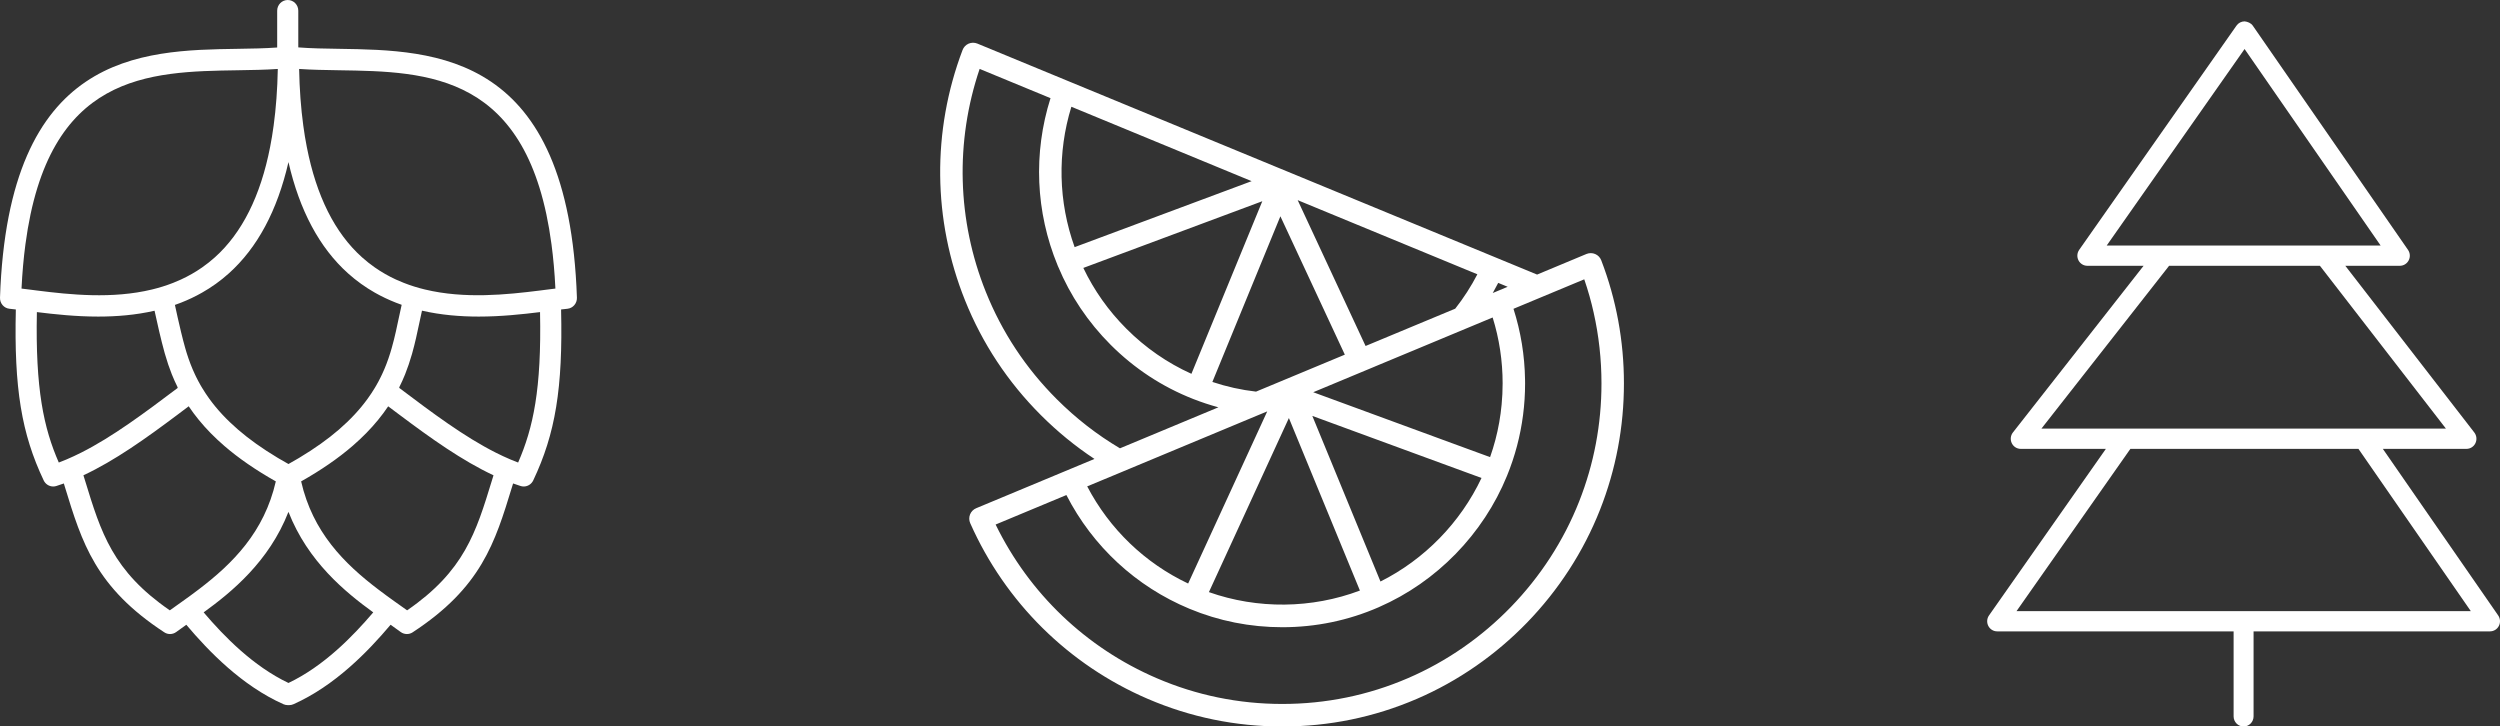 <svg xmlns="http://www.w3.org/2000/svg" width="117" height="34" viewBox="0 0 117 34" fill="none"><rect x="0" y="0" width="117" height="34" fill="#333333" stroke="none"/><g clip-path="url(#clip0_308_7)"><path d="M116.915 28.802L111.517 21.007H115.43C115.609 21.007 115.772 20.904 115.85 20.741C115.928 20.578 115.908 20.384 115.798 20.241L109.76 12.439H112.313C112.487 12.439 112.647 12.341 112.727 12.184C112.808 12.027 112.795 11.838 112.695 11.694L105.431 1.202C105.343 1.075 105.189 1.016 105.049 1C104.897 1 104.756 1.074 104.668 1.199L97.307 11.691C97.205 11.835 97.192 12.025 97.272 12.183C97.352 12.34 97.512 12.439 97.687 12.439H100.32L94.205 20.239C94.093 20.381 94.072 20.576 94.15 20.739C94.228 20.903 94.391 21.007 94.57 21.007H98.555L93.087 28.8C92.985 28.944 92.972 29.134 93.052 29.291C93.132 29.449 93.292 29.548 93.467 29.548H104.533V33.526C104.533 33.788 104.742 34 105 34C105.258 34 105.467 33.788 105.467 33.526V29.548H116.533C116.707 29.548 116.867 29.45 116.947 29.293C117.028 29.136 117.015 28.947 116.915 28.802ZM105.046 2.294L111.414 11.492H98.593L105.046 2.294ZM101.514 12.439H108.572L114.47 20.06H95.538L101.514 12.439ZM105.005 28.601C105.003 28.601 105.002 28.6 105 28.6C104.998 28.6 104.997 28.601 104.995 28.601H94.373L99.702 21.007H110.375L115.634 28.601H105.005Z" fill="white"></path></g><g clip-path="url(#clip1_308_7)"><path d="M74.939 12.184C74.889 12.051 74.786 11.945 74.656 11.889C74.526 11.833 74.379 11.832 74.247 11.886L71.936 12.85L70.058 12.075L60.222 8.016L60.209 8.011C60.208 8.01 60.206 8.01 60.205 8.009L59.874 7.873L50.021 3.807L45.739 2.039C45.608 1.986 45.46 1.987 45.33 2.043C45.2 2.1 45.098 2.207 45.048 2.34C43.612 6.132 43.653 10.293 45.163 14.055C45.972 16.074 47.167 17.882 48.715 19.429C49.489 20.203 50.326 20.887 51.221 21.478L45.684 23.785C45.554 23.839 45.451 23.944 45.398 24.076C45.346 24.209 45.349 24.357 45.407 24.486C47.053 28.191 50.005 31.111 53.718 32.708C55.709 33.565 57.827 34 60.011 34C62.198 34 64.316 33.565 66.306 32.708C70.197 31.033 73.323 27.807 74.881 23.857C75.623 21.975 76 19.986 76 17.944C76 15.958 75.643 14.02 74.939 12.184ZM64.606 27.215L63.192 23.78L62.783 22.785L61.416 19.464L66.765 21.427L68.077 21.908L69.335 22.369C68.351 24.455 66.665 26.183 64.606 27.215ZM59.076 9.417L55.759 17.494C55.759 17.494 55.758 17.494 55.758 17.494C54.631 16.985 53.61 16.279 52.72 15.389C51.883 14.552 51.204 13.595 50.7 12.539L59.076 9.417ZM59.922 10.122L62.938 16.598L58.782 18.328C58.089 18.248 57.403 18.097 56.739 17.875L59.922 10.122ZM53.621 21.621L58.939 19.405H58.94L59.307 19.253L59.226 19.428L57.648 22.863L57.192 23.855L55.605 27.309C53.576 26.348 51.925 24.758 50.881 22.762L52.344 22.154L53.621 21.621ZM58.279 24.008L58.744 22.994L60.32 19.564L61.713 22.948L62.129 23.958L63.644 27.638C61.389 28.489 58.852 28.515 56.577 27.711L58.279 24.008ZM70.323 17.944C70.323 18.276 70.307 18.605 70.276 18.932C70.224 19.494 70.126 20.048 69.983 20.59C69.912 20.86 69.829 21.128 69.736 21.393L69.186 21.192L67.963 20.744L63.203 18.996L61.459 18.356L61.687 18.261H61.688L63.384 17.554L64.355 17.15V17.149L66.017 16.457L66.018 16.457L68.756 15.316L69.856 14.858C70.166 15.852 70.323 16.888 70.323 17.944ZM69.861 13.713C69.95 13.557 70.035 13.399 70.116 13.239L70.559 13.422L69.861 13.713ZM69.141 12.837C68.847 13.404 68.501 13.941 68.106 14.444L68.106 14.445L63.909 16.192L60.731 9.367L69.141 12.837ZM58.576 8.478L50.293 11.566C50.293 11.565 50.292 11.565 50.292 11.565C49.531 9.447 49.478 7.151 50.14 4.996L58.576 8.478ZM49.456 18.681C48.009 17.235 46.893 15.547 46.137 13.661C44.794 10.314 44.696 6.629 45.847 3.225L49.164 4.594C48.351 7.162 48.465 9.92 49.496 12.418C49.497 12.42 49.497 12.422 49.498 12.424C49.503 12.437 49.508 12.45 49.514 12.463C49.515 12.465 49.516 12.468 49.518 12.47C50.091 13.843 50.919 15.076 51.979 16.137C53.094 17.25 54.392 18.104 55.841 18.672C55.842 18.672 55.842 18.672 55.843 18.672C55.846 18.674 55.849 18.674 55.851 18.676C56.235 18.826 56.626 18.955 57.021 19.062L52.414 20.981C51.344 20.348 50.354 19.579 49.456 18.681ZM73.904 23.469C72.448 27.159 69.528 30.173 65.892 31.738C64.033 32.539 62.054 32.945 60.011 32.945C57.969 32.945 55.992 32.539 54.132 31.738C50.828 30.317 48.169 27.776 46.595 24.548L49.907 23.168C51.14 25.572 53.168 27.451 55.664 28.489C57.043 29.063 58.505 29.354 60.011 29.354C61.583 29.354 63.104 29.038 64.531 28.415C64.534 28.413 64.538 28.412 64.54 28.41C67.233 27.235 69.416 24.995 70.528 22.268C70.902 21.353 71.153 20.401 71.279 19.425C71.342 18.938 71.374 18.444 71.374 17.944C71.374 17.887 71.373 17.829 71.372 17.772C71.356 16.636 71.173 15.522 70.831 14.452L71.937 13.991L73.313 13.418L74.143 13.072C74.233 13.334 74.316 13.599 74.391 13.866C74.462 14.118 74.526 14.373 74.583 14.629C74.826 15.709 74.949 16.819 74.949 17.944C74.949 19.852 74.598 21.712 73.904 23.469Z" fill="white"></path></g><g clip-path="url(#clip2_308_7)"><path d="M15.878 2.285C15.2 2.275 14.552 2.265 13.96 2.218C13.96 2.218 13.96 2.218 13.96 2.218V0.501C13.96 0.225 13.739 0 13.466 0C13.193 0 12.972 0.225 12.972 0.501V2.223C12.399 2.265 11.774 2.275 11.122 2.285C6.593 2.355 0.391 2.452 0 13.934C-0.008 14.198 0.186 14.424 0.445 14.45C0.54 14.46 0.638 14.471 0.741 14.483C0.655 18.168 1.007 20.297 2.045 22.484C2.129 22.661 2.304 22.768 2.49 22.768C2.538 22.768 2.588 22.761 2.636 22.745C2.752 22.709 2.87 22.669 2.988 22.626L3.034 22.779C3.838 25.41 4.474 27.488 7.69 29.593C7.771 29.647 7.864 29.673 7.957 29.673C8.059 29.673 8.16 29.642 8.246 29.579C8.396 29.469 8.555 29.356 8.719 29.239C9.78 30.495 11.326 32.093 13.267 32.958C13.33 32.986 13.398 33 13.466 33H13.534C13.603 33 13.67 32.986 13.733 32.958C15.674 32.092 17.221 30.494 18.28 29.238C18.444 29.355 18.603 29.469 18.754 29.579C18.84 29.642 18.942 29.673 19.043 29.673C19.136 29.673 19.229 29.647 19.311 29.593C22.527 27.488 23.162 25.41 23.966 22.778L24.013 22.626C24.131 22.669 24.248 22.709 24.364 22.745C24.412 22.761 24.462 22.768 24.51 22.768C24.696 22.768 24.871 22.661 24.955 22.484C25.993 20.297 26.345 18.167 26.259 14.483C26.362 14.471 26.46 14.46 26.555 14.45C26.814 14.424 27.008 14.198 27 13.934C26.61 2.452 20.407 2.355 15.878 2.285ZM15.863 3.288C20.051 3.353 24.748 3.426 25.81 11.435C25.895 12.073 25.957 12.762 25.993 13.505C25.855 13.522 25.709 13.541 25.559 13.559C25.463 13.572 25.364 13.585 25.264 13.597C23.722 13.79 21.749 13.998 19.886 13.548C19.552 13.468 19.222 13.366 18.898 13.238C18.774 13.19 18.651 13.137 18.529 13.082C18.189 12.925 17.859 12.738 17.541 12.516C17.336 12.373 17.136 12.215 16.943 12.042C15.672 10.902 14.808 9.175 14.359 6.882C14.295 6.559 14.24 6.225 14.194 5.879C14.082 5.058 14.017 4.173 13.999 3.227C14.586 3.268 15.211 3.278 15.863 3.288ZM18.652 14.934C18.613 15.122 18.572 15.313 18.529 15.507C18.471 15.764 18.408 16.025 18.332 16.288C18.311 16.364 18.289 16.439 18.266 16.512C18.154 16.873 18.028 17.203 17.881 17.515C17.86 17.56 17.838 17.606 17.815 17.651C17.751 17.783 17.682 17.911 17.609 18.038C17.587 18.077 17.564 18.115 17.541 18.153C17.439 18.323 17.328 18.491 17.209 18.655C16.842 19.163 16.397 19.641 15.862 20.104C15.341 20.554 14.726 20.992 14.028 21.411C14.005 21.425 13.983 21.438 13.96 21.452C13.81 21.541 13.657 21.629 13.5 21.716C13.343 21.629 13.19 21.541 13.04 21.452C13.017 21.438 12.995 21.425 12.972 21.411C12.274 20.992 11.659 20.554 11.139 20.104C10.603 19.641 10.158 19.163 9.791 18.655C9.672 18.49 9.562 18.323 9.459 18.152C9.435 18.113 9.413 18.075 9.391 18.037C9.318 17.91 9.25 17.782 9.185 17.651C9.163 17.606 9.14 17.56 9.12 17.515C8.973 17.203 8.847 16.873 8.734 16.512C8.711 16.439 8.689 16.364 8.668 16.288C8.605 16.069 8.538 15.804 8.471 15.53C8.362 15.079 8.258 14.603 8.186 14.27C8.282 14.237 8.377 14.202 8.471 14.165C8.807 14.033 9.137 13.878 9.459 13.694C9.894 13.448 10.313 13.151 10.71 12.794C12.047 11.596 12.979 9.853 13.5 7.586C14.021 9.853 14.953 11.596 16.289 12.794C16.687 13.151 17.107 13.448 17.541 13.695C17.863 13.878 18.193 14.033 18.529 14.165C18.618 14.2 18.708 14.233 18.798 14.265C18.747 14.482 18.7 14.704 18.652 14.934ZM11.137 3.288C11.789 3.278 12.413 3.268 13.001 3.227C12.983 4.173 12.918 5.058 12.806 5.879C12.759 6.225 12.705 6.559 12.641 6.882C12.192 9.175 11.328 10.902 10.057 12.042C9.864 12.215 9.664 12.373 9.459 12.516C9.141 12.738 8.81 12.925 8.471 13.081C8.349 13.137 8.226 13.19 8.103 13.238C7.779 13.365 7.449 13.467 7.115 13.548C5.252 13.999 3.279 13.791 1.736 13.597C1.636 13.585 1.538 13.572 1.441 13.559C1.291 13.541 1.146 13.522 1.007 13.505C1.043 12.762 1.105 12.073 1.19 11.435C2.252 3.426 6.949 3.353 11.137 3.288ZM2.807 21.625C2.789 21.633 2.77 21.64 2.751 21.646C2.044 20.026 1.653 18.212 1.726 14.606C2.561 14.709 3.549 14.816 4.596 14.816C5.452 14.816 6.349 14.745 7.233 14.542C7.349 15.079 7.538 15.922 7.704 16.512C7.709 16.53 7.715 16.549 7.72 16.567C7.816 16.904 7.922 17.218 8.04 17.515C8.124 17.725 8.215 17.927 8.313 18.124C8.312 18.133 8.312 18.143 8.312 18.154V18.159C6.756 19.331 5.271 20.442 3.795 21.185C3.566 21.3 3.339 21.406 3.111 21.503C3.009 21.546 2.908 21.587 2.807 21.625ZM8.522 28.155L8.312 28.304L8.244 28.353C8.143 28.424 8.044 28.495 7.947 28.564C5.273 26.722 4.726 24.931 3.978 22.482L3.904 22.244C5.379 21.553 6.819 20.524 8.312 19.405C8.485 19.276 8.658 19.146 8.831 19.014C8.975 19.23 9.132 19.44 9.3 19.646C9.646 20.07 10.043 20.475 10.498 20.868C11.169 21.448 11.978 22.005 12.908 22.529C12.366 24.899 10.897 26.369 9.3 27.584C9.043 27.78 8.783 27.97 8.522 28.155ZM13.5 31.963C11.849 31.178 10.492 29.788 9.531 28.659C10.837 27.711 12.59 26.285 13.5 23.955C14.411 26.285 16.162 27.711 17.468 28.659C16.508 29.787 15.151 31.178 13.5 31.963ZM23.023 22.481C22.274 24.931 21.727 26.722 19.053 28.564C18.956 28.495 18.857 28.424 18.756 28.353L18.688 28.304L18.477 28.155C18.217 27.97 17.957 27.78 17.7 27.584C16.102 26.369 14.633 24.899 14.093 22.529C15.022 22.005 15.831 21.448 16.502 20.868C16.956 20.475 17.354 20.07 17.7 19.645C17.868 19.44 18.023 19.231 18.167 19.016C18.342 19.146 18.515 19.277 18.688 19.406C20.181 20.525 21.622 21.553 23.096 22.244L23.023 22.481ZM24.249 21.646C24.23 21.64 24.211 21.633 24.193 21.625C24.092 21.587 23.99 21.546 23.889 21.503C23.661 21.406 23.433 21.3 23.205 21.185C21.729 20.442 20.244 19.331 18.688 18.157V18.154C18.688 18.143 18.687 18.132 18.686 18.122C18.785 17.926 18.876 17.724 18.96 17.515C19.078 17.218 19.184 16.906 19.281 16.568C19.287 16.549 19.291 16.53 19.296 16.512C19.43 16.036 19.525 15.582 19.618 15.144C19.661 14.938 19.704 14.736 19.749 14.539C20.64 14.744 21.542 14.816 22.404 14.816C23.451 14.816 24.439 14.709 25.274 14.606C25.348 18.212 24.955 20.026 24.249 21.646Z" fill="white"></path></g><defs><clipPath id="clip0_308_7"><rect width="24" height="33" fill="white" transform="translate(93 1)"></rect></clipPath><clipPath id="clip1_308_7"><rect width="32" height="32" fill="white" transform="translate(44 2)"></rect></clipPath><clipPath id="clip2_308_7"><rect width="27" height="33" fill="white"></rect></clipPath></defs></svg>